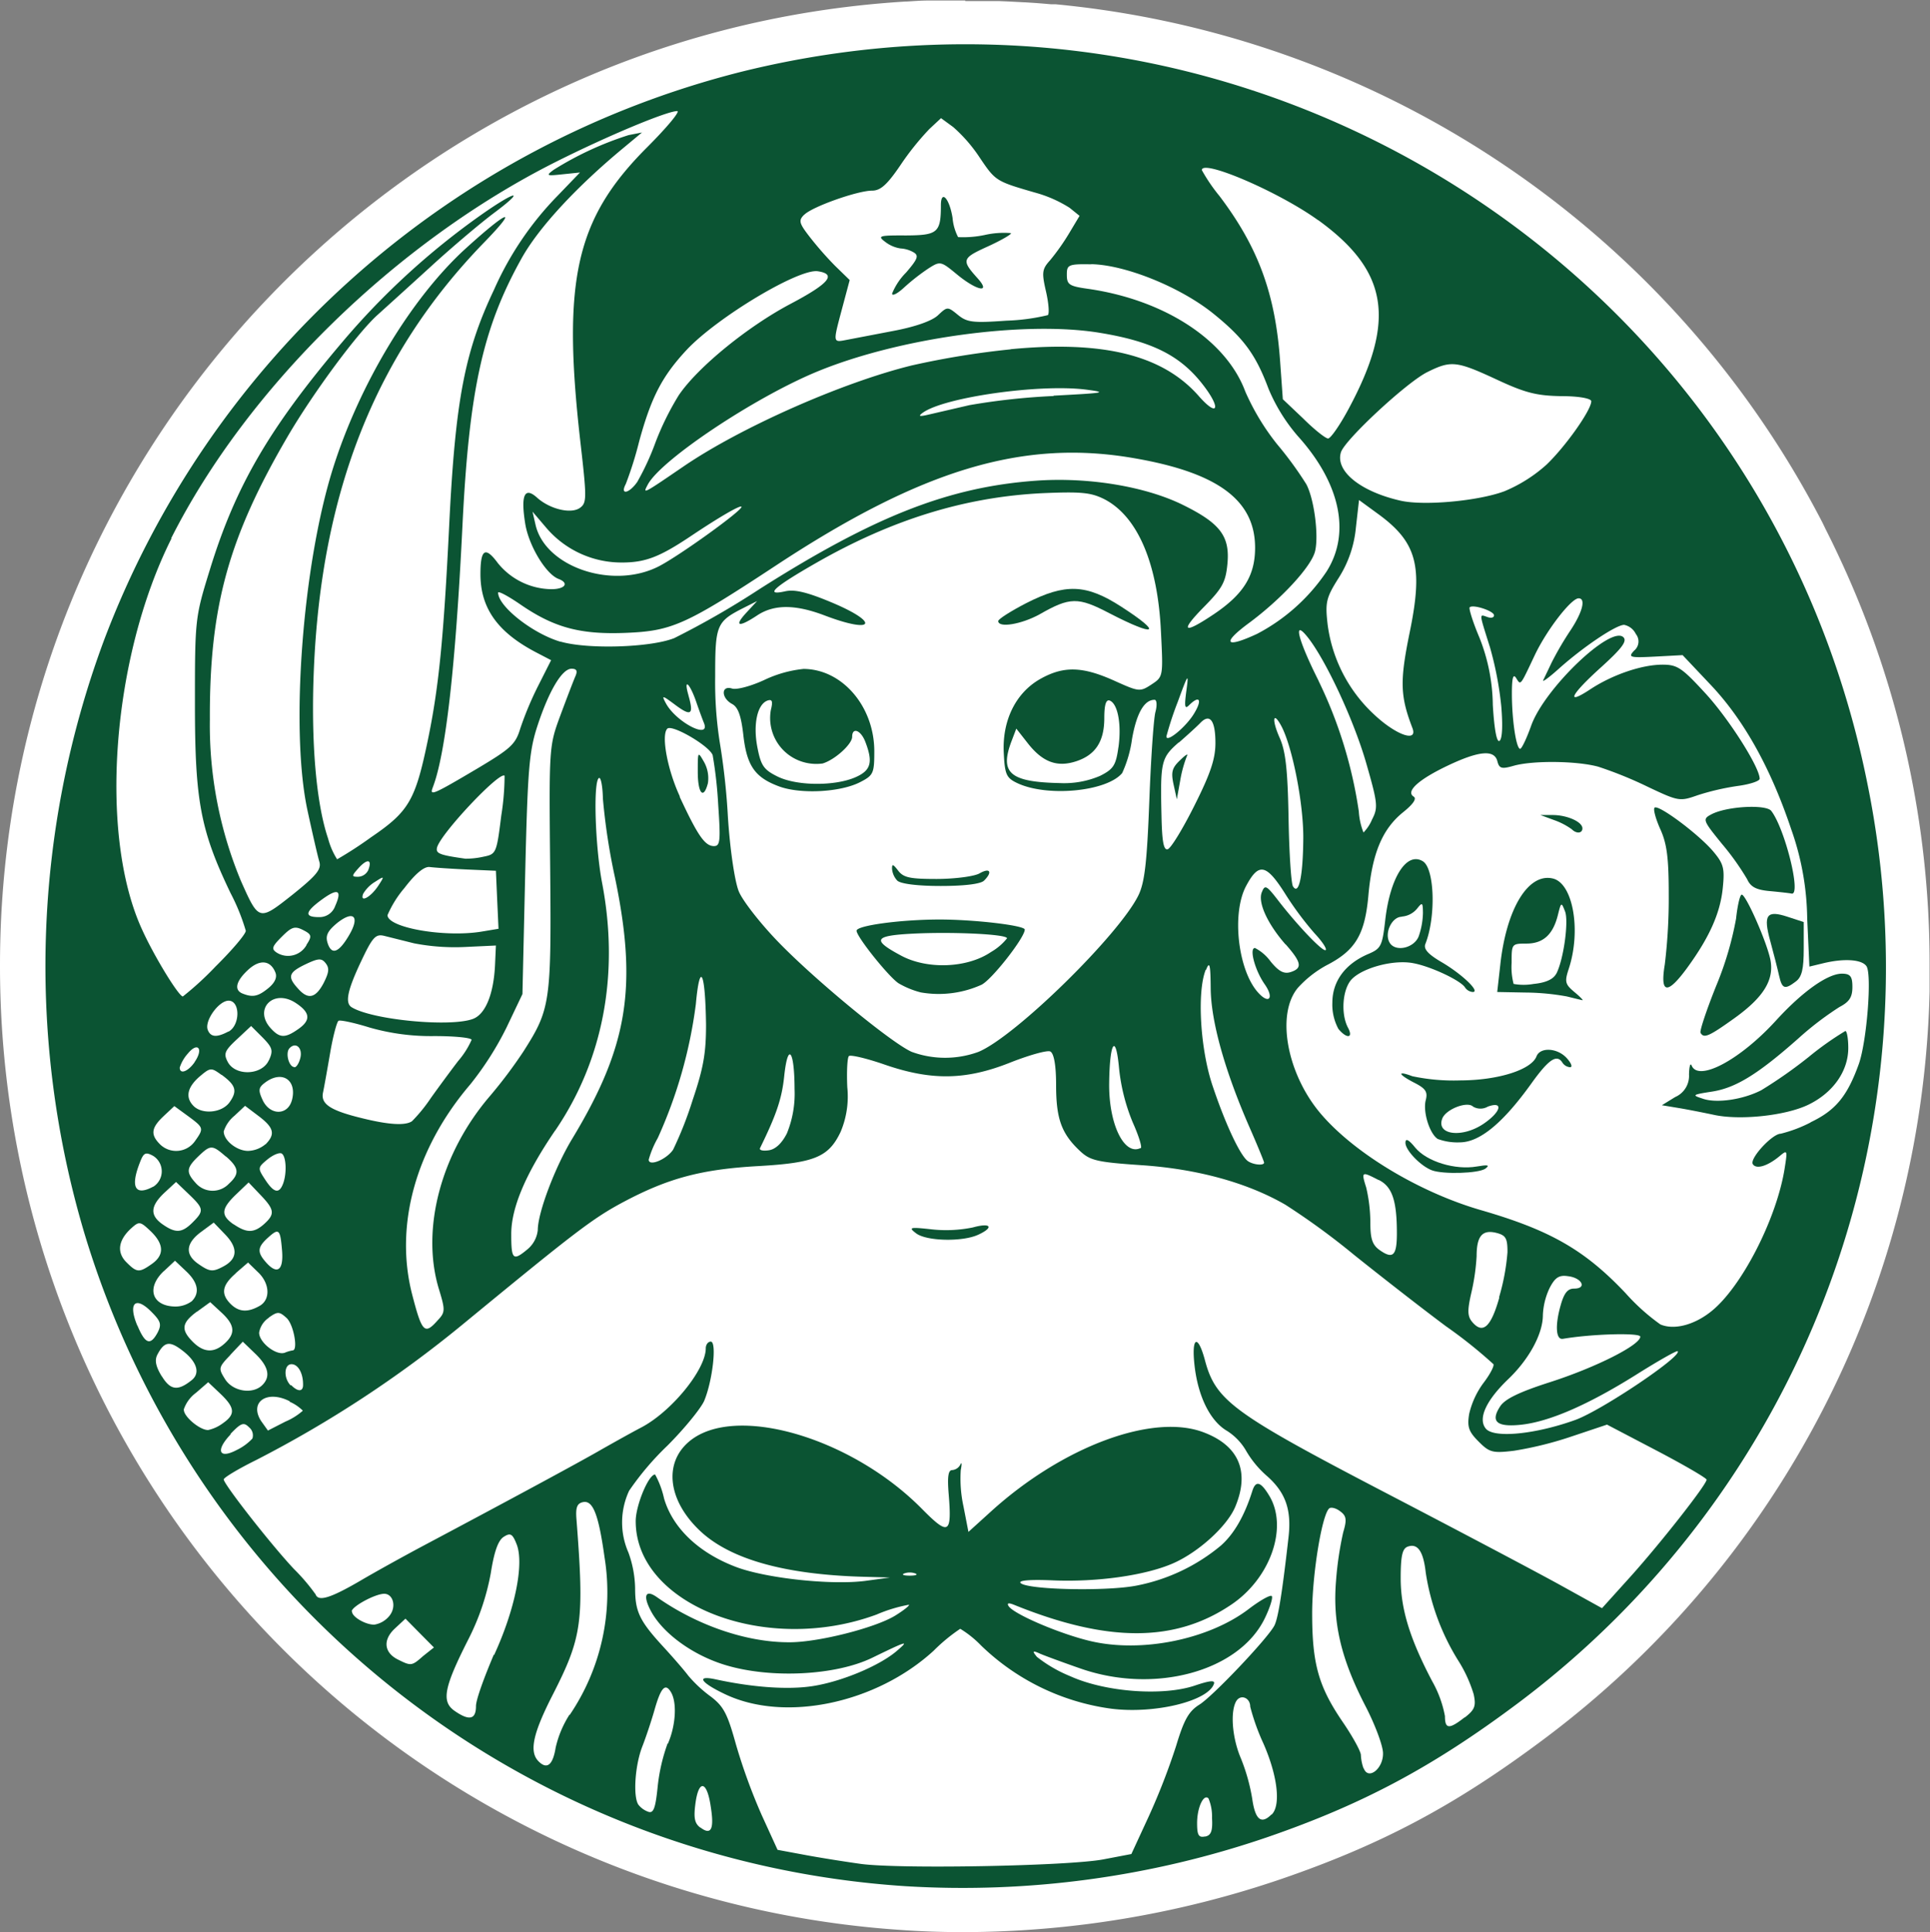 <svg xmlns="http://www.w3.org/2000/svg" viewBox="0 0 289.51 289.76"><rect x="0" y="0" width="289.51" height="289.76" fill="#808080" stroke="none"/><defs><style>.cls-1{fill:#fff;}.cls-2{fill:#0b5433;}</style></defs><g><path d="M149.8,290.57c-3,0-6-.1-8.9-.3A141.75,141.75,0,0,1,8.65,148.88C8.65,74.25,67,12.25,141.38,7.72l.31,3.31-.16-3.32c1-.06,2-.1,3.05-.14l.89,0,2.4,0,1.44,0h.78l1.22,0,1.69,0,1.95,0,1.61.06,2.18.12L160,7.8l2.67.21.69.07A141.63,141.63,0,0,1,274.44,81.45c.49.91.95,1.78,1.4,2.66l.56,1.09.81,1.63c.39.81.78,1.62,1.16,2.44l.17.38a140.18,140.18,0,0,1,13,59.23v.87l0,2.46,0,.56A140.16,140.16,0,0,1,234.9,262.29c-13,9.67-23.71,15.4-38.35,20.45a145.37,145.37,0,0,1-46.75,7.83Z" class="cls-1" transform="translate(-5.33 -4.13)"/><path d="M150.09,10.77h1.19c.55,0,1.1,0,1.65,0l1.9,0,1.57.06c.72,0,1.43.07,2.14.12l1.23.07,2.61.21.67.06A138.28,138.28,0,0,1,271.52,83l0,0q.69,1.28,1.35,2.55l.54,1.08c.27.53.53,1,.79,1.59.39.79.77,1.58,1.14,2.38.05.12.11.24.16.35a137.62,137.62,0,0,1,12.68,57.86c0,.29,0,.57,0,.85,0,.8,0,1.61,0,2.41,0,.18,0,.36,0,.54a137.57,137.57,0,0,1-55.23,107c-12.66,9.44-23.18,15.05-37.45,20a142.34,142.34,0,0,1-45.67,7.65c-2.92,0-5.81-.09-8.67-.29A138.24,138.24,0,0,1,141.58,11h.16q1.48-.09,3-.15l.88,0,2.33,0,1.41,0h.76m0-6.64h-.8l-1.48,0-2.44,0-.75,0h-.17c-1,0-2.07.09-3.1.15h-.18C65,9,5.33,72.5,5.33,148.88a144.85,144.85,0,0,0,135.35,144.7c3,.21,6,.31,9.12.31a148.42,148.42,0,0,0,47.83-8c15-5.16,26-11,39.26-20.92a144.23,144.23,0,0,0,57.89-112.1v-.56l0-2.53v-.29c0-.2,0-.39,0-.59a143.51,143.51,0,0,0-13.29-60.64l-.11-.23-.06-.13c-.39-.85-.79-1.68-1.19-2.51l-.82-1.65-.1-.19-.48-1c-.46-.89-.93-1.78-1.41-2.66A144.91,144.91,0,0,0,163.66,4.77l-.47,0-.22,0c-.92-.08-1.83-.16-2.74-.22l-1.1-.07H159l-2.25-.12-1.64-.07-2,0-1.73,0h-1.25Z" class="cls-1" transform="translate(-5.33 -4.13)"/><circle cx="144.75" cy="144.75" r="138.11" class="cls-1"/><path d="M267.42,136c.52,1.15,1.36,1.59,3.42,1.77,1.5.14,3,.31,3.23.37,1.53.36-1-9.78-3.05-12.41-.83-1-6.7-.69-9,.54-1.33.71-1.27.87,1.66,4.47A39,39,0,0,1,267.42,136Z" class="cls-2" transform="translate(-5.33 -4.13)"/><path d="M133.82,143.71c0,.9,4.82,6.92,6.31,7.89a13,13,0,0,0,3.32,1.36,15.62,15.62,0,0,0,9.12-1.15c1.56-.79,6.48-7.07,6.48-8.27,0-.63-7.73-1.53-12.94-1.51C140.3,142.05,133.82,142.94,133.82,143.71Zm22.57,1.14a8.51,8.51,0,0,1-2.4,2.05c-3.55,2.42-9.54,2.66-13.48.55-4.43-2.37-4.11-3,1.75-3.3S156.4,144.22,156.39,144.85Z" class="cls-2" transform="translate(-5.33 -4.13)"/><path d="M173.55,95.13c-5.3-3.43-8.42-3.54-14.33-.52-2.28,1.18-4.15,2.37-4.15,2.66,0,1.08,3.5.48,6.19-1,4.58-2.62,5.78-2.63,10.49-.17C178.77,99.73,179.84,99.19,173.55,95.13Z" class="cls-2" transform="translate(-5.33 -4.13)"/><path d="M285.46,121.7C270,44.45,193.26-4.09,116.59,14.88a138.39,138.39,0,0,0-95.73,85.46A140.28,140.28,0,0,0,18,189.12,138,138,0,0,0,141.13,287a141,141,0,0,0,54.34-7.36c14.27-4.92,24.79-10.53,37.45-20A137.89,137.89,0,0,0,285.46,121.7ZM229.84,61.05c4.28,2,6,2.43,9.71,2.49,2.65,0,4.48.35,4.48.77,0,1.31-3.82,6.73-6.7,9.49a22.13,22.13,0,0,1-6.32,4h0c-3.9,1.46-12,2.21-15.53,1.43-6.06-1.36-9.89-4.45-9-7.28.59-1.87,9.79-10.42,12.92-12C223,58.16,223.78,58.24,229.84,61.05Zm-1.05,40a51.17,51.17,0,0,1,1.74,9c.25,3,.14,4.93-.27,5.19s-.78-1.71-1-5.39a28.16,28.16,0,0,0-2-10.08c-1-2.35-1.63-4.41-1.47-4.56.49-.49,3.65.55,3.65,1.2,0,.35-.44.46-1,.25C227.2,96.24,227.18,95.94,228.79,101.07ZM217.2,113.31c.85,2.22-2.45,1.07-5.72-2a22.3,22.3,0,0,1-7-13.53c-.38-3.32-.23-4,1.67-7a16.94,16.94,0,0,0,2.57-7.51l.47-4.15L212,81.17c5.9,4.28,6.85,7.86,4.77,17.9C215.3,106.29,215.36,108.52,217.2,113.31Zm-19,32.46c2.39,2.72,2.53,3.57.71,4.15-1,.31-1.79-.13-3-1.62a6.65,6.65,0,0,0-2.33-2c-.9,0,0,3.36,1.46,5.44s.65,3.08-1,1.23c-3-3.34-4-11.87-1.77-16,1.87-3.5,3-3.28,5.8,1.13a48.22,48.22,0,0,0,4.45,6c1.12,1.19,1.87,2.31,1.67,2.51-.37.37-4.33-3.78-7.29-7.65-1.56-2-1.83-2.17-2.26-1.09C193.93,139.38,195.45,142.67,198.17,145.77ZM172.4,106.18c-4.74-2.12-7.54-2.18-11-.24-3.69,2.07-5.75,6.23-5.5,11.11.16,3.23.39,3.74,2,4.51,4.48,2.14,13.45,1.29,15.76-1.49a18.05,18.05,0,0,0,1.48-5.11c.68-3.87,1.83-5.88,3.38-5.88.34,0,.4.82.13,1.83s-.68,7-.92,13.44c-.35,9.15-.7,12.14-1.63,14.05-2.89,5.91-18.47,21.2-24,23.48a14.57,14.57,0,0,1-10,0c-3-1.3-14.54-10.8-20.06-16.52-2.65-2.74-5.3-6.13-5.88-7.53s-1.3-6-1.64-11.18a102.81,102.81,0,0,0-1.24-11.3,58.37,58.37,0,0,1-.67-9.74c0-7.73.18-8.24,4.19-10.28l2.1-1.06-1.61,1.74c-1.91,2.07-1.17,2.26,1.61.42,2.53-1.68,5.71-1.68,10.13,0,7.42,2.82,8.37,1.12,1.08-1.94-3.72-1.56-5.58-2-7-1.68-3.16.7-1.75-.6,4.65-4.26,11.4-6.52,22.37-9.9,34-10.46C167.6,77.84,169,78,171,79c5,2.59,8,9.65,8.48,19.89.34,6.71.33,6.74-1.42,7.89S176.16,107.87,172.4,106.18Zm.7,10c-.38,2.74-.74,3.29-2.76,4.31h0a13.67,13.67,0,0,1-6,1.08c-7.55-.16-9.1-1.51-7.26-6.33l.7-1.84,1.71,2.18c2.23,2.85,4.4,3.66,7.27,2.72s4.22-2.94,4.22-6.48c0-2,.26-2.81.8-2.63C173,109.64,173.59,112.74,173.1,116.23Zm3.34,60.11c-2.46,1.23-4.8-3.56-4.73-9.68.07-6.29,1-7.64,1.49-2.21a28.84,28.84,0,0,0,2.06,8.09h0C176.16,174.5,176.69,176.21,176.44,176.34Zm-51.92-8.83a15.74,15.74,0,0,1-1.15,6.64c-.75,1.49-1.72,2.4-2.73,2.54-.86.12-1.45,0-1.3-.33,2.45-5,3.28-7.41,3.63-10.83C123.52,160.33,124.51,161.6,124.52,167.51ZM71.13,197.33c1,3.25,1,3.59-.1,4.76-2,2.26-2.38,1.94-3.87-3.81-2.68-10.37.52-21.94,8.72-31.53a47,47,0,0,0,5.44-8.54l2.38-5,.41-17.92c.37-15.74.59-18.45,1.82-22.24,1.73-5.3,3.71-8.63,5.13-8.63.78,0,.94.32.57,1.16-.28.64-1.28,3.25-2.23,5.81-1.71,4.63-1.72,4.7-1.54,23,.19,20.18,0,21.11-4,27.41a70.69,70.69,0,0,1-5,6.66C71.51,177,68.47,188.35,71.13,197.33ZM28.31,182.09c-2.7,1.45-3.46.11-2-3.61.56-1.48.85-1.63,2-1a2.73,2.73,0,0,1,0,4.63ZM75.4,134.53l4.32.19.19,4.35.2,4.35-2.52.42c-5.56.92-14.14-.58-14.13-2.47A16.07,16.07,0,0,1,66,137.3c1.71-2.24,3-3.26,3.81-3.14C70.51,134.25,73,134.42,75.4,134.53Zm-4.52-3.26c.43-2,9.43-11.56,10.14-10.8a38.62,38.62,0,0,1-.5,6c-.7,5.62-.76,5.76-2.67,6.14h0a12.17,12.17,0,0,1-2.7.3C71.32,132.37,70.69,132.14,70.88,131.27ZM67.44,145.6a32.13,32.13,0,0,0,7.63.55l4.65-.22-.13,2.87c-.2,4.39-1.43,7.42-3.3,8.13-3.37,1.28-15.15.15-18.22-1.75-1-.64-.65-2.48,1.41-6.84,1.73-3.67,2.19-4.17,3.48-3.86ZM62.05,137c-1.15,1.73-2.78,2.58-2.24,1.17a5.15,5.15,0,0,1,1.81-1.81C63,135.47,63.05,135.48,62.05,137Zm-1.48-2.38a1.75,1.75,0,0,1-1.52,1c-1,0-1-.12.09-1.33C60.46,132.85,61.19,133,60.57,134.62Zm-2.85,9.72c-1.56,2.68-2.65,3.09-3.25,1.21-.35-1.11,0-1.8,1.44-3C58.37,140.6,59.35,141.55,57.72,144.34ZM55.61,140a2.49,2.49,0,0,1-2.43,1.67c-2.22,0-2.12-.76.37-2.59S56.68,137.6,55.61,140Zm-4.3,5.86A3.18,3.18,0,0,1,46.85,147c-.84-.55-.73-.91.75-2.39s1.95-1.64,3.2-1S52.18,144.5,51.31,145.81ZM46.65,150c.28.72-.11,1.55-1.09,2.34-1.52,1.24-2.33,1.4-3.85.79-1.29-.52-1-1.84.8-3.52S45.93,148.14,46.65,150Zm-1.12,39.74c1.64-1.48,1.84-1.3,2.11,1.94.24,2.92-.69,3.66-2.33,1.85C43.87,191.93,43.91,191.21,45.53,189.74Zm-5.17-2c-1.94-1.36-1.86-2.33.39-4.49l1.87-1.79,1.78,1.87c2.11,2.2,2.2,2.87.58,4.34S42.25,189,40.36,187.72ZM45.08,181c-1.11-1.69-1.1-1.78.38-3,.84-.68,1.8-1.08,2.13-.87.68.42.79,3,.19,4.55S46.38,183,45.08,181Zm.07-5.27h0a4.27,4.27,0,0,1-2.61,1c-1.69,0-3.65-1.57-3.65-2.92a5,5,0,0,1,1.6-2.34l1.6-1.5,2,1.51C46.44,173.25,46.67,174.23,45.15,175.76Zm-5.94,1.82c2,1.73,2.08,2.62.46,4.1a3.36,3.36,0,0,1-5-.12c-1.46-1.61-1.39-2.26.43-4S37.16,175.8,39.21,177.58Zm-1.82,9.93,1.77,1.84c1.9,2,1.79,3.61-.31,4.73-1.62.87-2.07.82-3.8-.39-2-1.4-1.85-3.08.43-4.77Zm3.32,7.57,1.83-1.58L44,194.89c1.84,1.71,1.94,4.2.21,5.12h0c-1.8,1-3.1.86-4.31-.35C38.42,198.15,38.64,196.87,40.71,195.08Zm4.95,6.67c1.31-.92,1.57-.92,2.65.06s1.76,4.87.92,4.87a5.17,5.17,0,0,0-1.16.34c-1.28.49-3.87-1.52-3.87-3A3.35,3.35,0,0,1,45.66,201.75Zm3.84-37.56c-.85,0-1.41-2.17-.73-2.84.95-1,2,0,1.6,1.51C50.18,163.59,49.79,164.19,49.5,164.19Zm-.37,4.91c-.6,2.39-3.33,2.39-4.42,0-.68-1.48-.61-1.86.47-2.65C47.68,164.62,49.89,166.11,49.13,169.1Zm-3.47-5.94c-1,2.26-5,2.43-6.16.27-.66-1.24-.48-1.69,1.37-3.41L43,158l1.72,1.72C46.22,161.26,46.34,161.68,45.66,163.16Zm-6.06-4.31h0c-1.76.94-2.68.87-3.11-.25-.51-1.35,1.66-4.37,3.14-4.37C41.39,154.23,41.37,157.9,39.6,158.85Zm-1.05,6.48c2.16,1.58,2.41,2.42,1.25,4.09s-4.14,1.9-5.43.61-.94-2.82.89-4.41C36.89,164.21,37,164.2,38.55,165.33Zm-4-1.91c-1,1.45-2.26,1.92-2.26.84a5.8,5.8,0,0,1,1.22-2.1C35,160.3,35.91,161.42,34.51,163.42Zm-1,8.13c2.37,1.75,2.39,1.82,1,3.78a3.45,3.45,0,0,1-5.23.43c-1.44-1.45-1.31-2.46.56-4.22l1.6-1.5ZM30,183l1.74-1.61,1.91,1.83c2.27,2.17,2.31,2.5.58,4.23h0c-1.6,1.6-2.55,1.66-4.5.3S27.88,185,30,183Zm-.08,11.76,1.66-1.56,1.65,1.56c1.81,1.69,2.11,3.27.87,4.51a4.15,4.15,0,0,1-2.52.8C28.1,200,27.23,197.26,29.93,194.73Zm4.94,6.1,2-1.45,1.7,1.57c2,1.85,2.13,3.13.47,4.63h0c-1.61,1.46-3.14,1.38-4.76-.23C32.43,203.54,32.57,202.53,34.87,200.83Zm5,6.48,1.89-2,1.86,1.79c2,1.92,2.35,3.45,1.07,4.72-1.42,1.42-4.39,1-5.59-.89C38.07,209.33,38.09,209.21,39.91,207.31Zm8.9,7a6.45,6.45,0,0,1,2,1.35,9.58,9.58,0,0,1-2.62,1.64l-2.62,1.34-1-1.4C42.65,214.41,45.36,212.51,48.81,214.29Zm.17-2.44c-1.09-1.09-1-3.18.13-3.18,1,0,1.73,1.37,1.73,3h0C50.84,212.86,50.05,212.92,49,211.85ZM50,158.51h0c-1.92,1.34-2.73,1.3-4.07-.18-2.62-2.9.46-6,3.8-3.76C51.89,156,52,157.15,50,158.51ZM50,152.35c-1.59-1.75-1.38-2.39,1.17-3.61,1.92-.91,2.39-.94,3-.17s.5,1.41-.3,3h0C52.65,153.86,51.52,154.09,50,152.35ZM53.78,168c.17-.81.65-3.49,1.08-6s1-4.62,1.25-4.78,2.34.29,4.63,1a33.36,33.36,0,0,0,9.74,1.29c3.07,0,5.59.25,5.59.57a12.66,12.66,0,0,1-2,3.15c-1.09,1.42-2.94,3.93-4.11,5.57a23.59,23.59,0,0,1-2.83,3.48h0c-1,.68-3.45.54-7.35-.42C54.91,170.69,53.43,169.72,53.78,168Zm34.82,5.7c7.21-10.56,9.66-23.49,7.05-37.15-1.05-5.52-1.35-15.2-.48-15.74.29-.18.56,1.23.6,3.12a94.64,94.64,0,0,0,1.81,11.81C101,152.2,99.49,161.17,91.11,175,88.58,179.21,86,186,86,188.61a4.33,4.33,0,0,1-1.49,2.83c-2.22,1.86-2.49,1.62-2.49-2.19C82,185.26,84.21,180.11,88.6,173.68Zm.84-73.32c-4.16-1.2-9.39-5.31-9.39-7.37,0-.29,1.49.5,3.31,1.75,5.06,3.49,9,4.56,15.87,4.28s8.93-1.17,22.52-10.12c21.91-14.42,37.14-19,53.85-16.05,12.44,2.17,18,6.29,18,13.4,0,4.21-1.75,7-6.23,10s-5.17,2.67-1.45-1.11c2.77-2.81,3.27-3.72,3.53-6.47.39-4.14-1.07-6.08-6.7-8.85s-14.2-4.18-22-3.62c-13.09.94-24.23,5.3-41.48,16.25a127.42,127.42,0,0,1-12.8,7.36h0C102.9,101.25,93.5,101.53,89.44,100.36Zm67.5-43.86a125.1,125.1,0,0,0-14.82,2.41c-10.42,2.55-25.65,9.28-34.24,15.14h0c-6.2,4.23-6.17,4.22-5.36,2.7,2-3.68,15.78-12.9,25.21-16.84,12.25-5.11,31.18-7.74,42.5-5.9,7.92,1.29,12.15,3.41,15.54,7.79,2.8,3.6,2.26,5-.66,1.66C179.71,57.37,170.82,55.17,156.94,56.5Zm6.43,7a100.18,100.18,0,0,0-12.62,1.37l-6,1.39c-1.52.36-1.76.3-1-.25,3.24-2.34,17.64-4.37,24.57-3.46C171.58,63,171,63.06,163.37,63.47ZM108.93,84.55c4.37-2.93,7.63-4.81,7.63-4.4,0,.62-9.41,7.39-12.42,8.92-6.9,3.52-17,.12-18.47-6.21l-.46-2,2.07,2.43a14.82,14.82,0,0,0,11.27,5.2C102.1,88.5,104.23,87.69,108.93,84.55Zm71.37,30a49.58,49.58,0,0,1,1.7-5.16c1.57-4.29,1.67-4.42,1.29-1.66-.32,2.39-.24,2.82.42,2.15,1.54-1.53,2-.84.78,1.19h0C183.32,113.08,180.29,115.59,180.3,114.58Zm-71.7-6.16c-.77-2.66.18-1.85,1.17,1,.37,1.09.89,2.51,1.15,3.15,1.06,2.6-4.19-.1-5.71-2.95-.66-1.22-.55-1.21,1.33.19C109,111.63,109.44,111.35,108.6,108.42ZM104,174.8a70.18,70.18,0,0,0,5.71-20.07c.6-6.59,1.42-4.94,1.53,3.05,0,4.17-.35,6.43-2,11.29a55,55,0,0,1-2.94,7.48c-1,1.47-3.66,2.57-3.66,1.49A14.51,14.51,0,0,1,104,174.8Zm3.32-51.21c-1.87-4-2.84-9.23-1.89-10.18.7-.7,6.41,2.63,6.81,4a64.32,64.32,0,0,1,.83,7.47c.37,5.41.29,6.14-.66,6.14C111.07,131,110,129.46,107.27,123.59Zm74.85-8.1c1.32-1.15,2.78-2.48,3.27-3,1.4-1.4,2.21-.28,2.21,3.07,0,2.38-.74,4.58-3.16,9.4-1.73,3.46-3.52,6.4-4,6.53-.61.17-.85-1.15-.93-5C179.37,118.35,179.51,117.78,182.12,115.49Zm4.07,34.09c.54-1.36.67-.86.7,2.79.05,4.93,2.09,12.24,5.75,20.65,1.25,2.84,2.26,5.31,2.26,5.47,0,.47-1.58.34-2.4-.21-1.13-.74-3.36-5.46-5.28-11.18C185.37,161.59,184.86,152.91,186.19,149.58ZM197.53,113c1.67,3.13,3.35,11.7,3.3,16.92-.05,5.67-.67,8.55-1.55,7.13-.27-.44-.57-5-.66-10.24-.13-7.25-.44-10-1.32-12C196.08,112.1,196.27,110.66,197.53,113Zm5.6-6.76c-3.14-6.25-3.92-9.45-1.58-6.47,2.73,3.49,6.87,12.41,8.7,18.74,1.76,6.12,1.82,6.73.89,8.53a6.2,6.2,0,0,1-1.28,1.94,10.25,10.25,0,0,1-.7-3.15A66.88,66.88,0,0,0,203.13,106.26Zm-.08-69.11c10.53,7.62,11.73,15,4.6,28.28h0c-1.32,2.47-2.72,4.48-3.1,4.48s-2.06-1.33-3.74-3L197.76,64l-.4-5.61c-.71-10.18-3.27-17.15-9.1-24.86a25.93,25.93,0,0,1-2.65-3.89C185.61,27.94,197.2,32.92,203.05,37.15Zm-34,6.62c5.13.11,13.35,3.44,18.27,7.4,4.56,3.68,6.37,6.13,8.29,11.27A26.4,26.4,0,0,0,200,69.52c6.38,7.06,8,14.59,4.29,20.37a28.39,28.39,0,0,1-10.39,9.3c-4.78,2.22-5.37,1.44-1.24-1.61,4.88-3.61,9.35-8.46,9.93-10.75s-.1-7.8-1.3-10.07a53.32,53.32,0,0,0-4.38-6,35.44,35.44,0,0,1-4.78-7.91C189.27,55.13,180,49.08,168.5,47.44c-2.78-.39-3.14-.63-3.14-2.1S165.54,43.7,169,43.77Zm-43.07-7.42c1.21-1.21,8-3.61,10.17-3.61,1.26,0,2.26-.89,4.25-3.82a40.89,40.89,0,0,1,4.35-5.43l1.74-1.62,1.82,1.33a22.68,22.68,0,0,1,4,4.61c2.35,3.48,2.42,3.52,8.2,5.2a19,19,0,0,1,5.26,2.3l1.5,1.21-1.55,2.59a33.34,33.34,0,0,1-2.88,4.08c-1.2,1.33-1.26,1.82-.61,4.65.4,1.73.53,3.34.28,3.57a30.45,30.45,0,0,1-6.19.83c-5.05.36-5.92.26-7.3-.87-1.55-1.26-1.58-1.26-3,.07-.89.84-3.41,1.72-6.64,2.33h0l-7,1.34c-2.15.41-2.13.56-.71-4.77l1.12-4.19L130.6,44a51.21,51.21,0,0,1-3.87-4.42C125.2,37.6,125.1,37.19,125.94,36.35ZM128,44.81c2.88.43,1.7,1.84-4.1,4.9C117.49,53.1,110,59.19,107.15,63.4a41.92,41.92,0,0,0-3.49,7.07,38.79,38.79,0,0,1-2.74,5.94c-1.24,1.77-2.62,2-1.72.31a54.41,54.41,0,0,0,2-6.36c1.82-6.68,3.46-9.83,7.18-13.81C113,51.67,125.14,44.39,128,44.81Zm-97,40.06C42.39,62.28,64.69,40.45,88.8,28.36c7.69-3.86,16.58-7.57,18.11-7.57.51,0-1.54,2.46-4.55,5.47-10.64,10.66-12.72,19.8-10,43.88,1,8.69,1,9.37,0,10.13-1.34,1-4.55.22-6.47-1.51s-2.44-.28-1.78,3.87c.52,3.3,3.09,7.59,5,8.32,1.64.62,1,1.54-1.09,1.54a10.5,10.5,0,0,1-8-3.9c-1.9-2.57-2.62-2.12-2.62,1.64,0,5.14,2.61,8.77,8.47,11.8L88,103.14l-1.92,3.8a49.55,49.55,0,0,0-2.71,6.46c-.71,2.36-1.43,3-6.46,6-6.76,4-7.17,4.15-6.65,2.79,1.92-5,3.4-18,4.43-39,1-20.57,3.06-29.9,8.9-40.35,2.57-4.6,8.22-10.71,15.36-16.61L101.63,24l-2,.39a49.13,49.13,0,0,0-11.25,5.21c-1.19.88-1.08.93,1.33.67L92.33,30l-3.39,3.52a47.78,47.78,0,0,0-9.5,14.05c-4.4,9.27-5.8,16.57-6.72,35.14-.84,17.22-1.58,24.64-3.25,32.6-1.85,8.87-2.83,10.54-8.46,14.37A59.08,59.08,0,0,1,55.9,133a11,11,0,0,1-1.35-3.1c-1.79-5.26-2.58-14.45-2.15-25.11C53.49,77.85,61.69,57.2,78,40.44c5.28-5.45,3.54-4.82-2.86,1-8.15,7.44-15.94,20.39-19.9,33.05-4.56,14.57-6.38,39.17-3.79,51.16.75,3.47,1.55,6.94,1.78,7.7.34,1.14-.4,2.05-4,4.94-5.06,4-5.06,4-7.74-2a60.75,60.75,0,0,1-4.68-24.23c-.07-16.91,2.77-27.24,11.68-42.49,3.82-6.53,10.46-15.51,13.48-18.22,1.41-1.27,5.1-4.61,8.2-7.44s7.27-6.35,9.25-7.83c4.9-3.66,3.33-3.42-1.94.29A111.14,111.14,0,0,0,56.66,55.45C45.74,68.33,40.68,77,36.83,89.5c-2.24,7.24-2.26,7.41-2.26,20.25,0,14.52.83,18.91,5.35,28.33a30.69,30.69,0,0,1,2.28,5.64c0,.49-2.05,2.9-4.54,5.36h0a47.22,47.22,0,0,1-4.9,4.49c-.61,0-4.3-6-6.14-10.08C20.1,129.24,22.11,102.71,31.06,84.87ZM25,188.35c1.21-1.09,1.35-1.07,2.92.41,2,1.92,2.11,3.58.18,4.93h0c-1.89,1.33-2.24,1.3-3.79-.24S23.12,190.07,25,188.35Zm.92,14.56c-1.4-3.34-.29-4.46,2.07-2.1,1.46,1.45,1.6,1.93,1,3.13C27.89,206,27.1,205.69,25.94,202.91Zm3.67,7.62c-.91-1.5-1.09-2.42-.64-3.27,1.06-2,1.88-2.07,3.91-.46s2.54,3.3,1.19,4.34C32,212.77,30.89,212.63,29.61,210.53Zm3.3,5A5.13,5.13,0,0,1,34.74,213l1.82-1.58,1.83,1.73c2.21,2.11,2.29,3.09.35,4.44a5.68,5.68,0,0,1-2.18,1C35.34,218.63,32.91,216.6,32.91,215.57Zm7,3.66c1.61-1.68,2-1.82,2.81-1a1.55,1.55,0,0,1,.49,1.68,7.9,7.9,0,0,1-2.36,1.72C38.16,223,37.62,221.65,39.94,219.23Zm18.2,26.6c0-.73,3.52-2.64,4.88-2.64s1.91,2.05.68,3.42a3.64,3.64,0,0,1-2.18,1.21C60.14,247.79,58.14,246.61,58.14,245.83Zm10.72,6.69C67.09,254,67,254,65,253s-2.31-2.88-.46-4.62l1.61-1.5,2.13,2.16,2.14,2.16Zm10.59-.19C78,255.59,76.73,259,76.73,260h0c0,2-1,2.25-3.21.71-2-1.39-1.59-3.5,2-10.6a36.08,36.08,0,0,0,3.43-10.05c.51-3.25,1.11-4.93,1.94-5.45,1-.64,1.31-.47,1.93,1.09C84,238.66,82.55,245.61,79.45,252.33Zm11.35,9a15.54,15.54,0,0,0-2.07,4.94c-.42,2.61-1.3,3.32-2.56,2.05-1.44-1.44-.86-4.16,2.13-10,4.42-8.67,4.74-11,3.55-26.34-.14-1.75.1-2.36,1-2.54,1.48-.29,2.32,1.87,3.21,8.25A32.78,32.78,0,0,1,90.8,261.3Zm14.72,4.32a27.29,27.29,0,0,0-1.49,6.51c-.32,3.18-.62,4-1.41,3.72a3.29,3.29,0,0,1-1.48-1.06c-.82-1.23-.51-5.89.58-8.7.57-1.46,1.38-3.91,1.82-5.44.95-3.37,1.61-4.13,2.43-2.83C106.92,259.32,106.72,262.89,105.52,265.62Zm4.89,12.59c-.85-.64-1-1.48-.7-3.68.5-3.61,1.74-3.3,2.29.58C112.49,278.46,112,279.41,110.41,278.21Zm75.7,1.35c-.93.19-1.16-.21-1.16-2,0-2.38,1-4.45,1.71-3.71a7,7,0,0,1,.53,2.95h0C187.25,278.72,187,279.39,186.11,279.56Zm10-3.31h0c-1.54,1.54-2.44.81-2.89-2.35a28.53,28.53,0,0,0-1.7-6.06c-1.32-3.07-1.63-7.1-.66-8.64.67-1,2.06-.44,2.06.89a33,33,0,0,0,2,5.57C197,270.53,197.47,274.88,196.1,276.25Zm13.81-6.9a6.77,6.77,0,0,1-.4-2c0-.54-1.24-2.8-2.75-5-3.61-5.3-4.56-8.7-4.56-16.26,0-5.95,1.52-15.09,2.61-15.77.29-.17,1,0,1.62.49.9.67,1,1.22.43,3.12a50.31,50.31,0,0,0-1.08,7.3c-.52,6.27.75,11.68,4.4,18.74,1.46,2.81,2.65,6,2.65,7.11C212.83,269.37,210.59,271.14,209.91,269.35Zm15.15-7.65c-2.31,1.81-2.94,1.77-2.94-.19a16.84,16.84,0,0,0-1.91-5.23c-3.36-6.38-4.73-10.85-4.73-15.46,0-3.3.25-4.4,1-4.71,1.53-.59,2.4.64,2.76,3.88A34.83,34.83,0,0,0,224,253.05a20.53,20.53,0,0,1,2.39,5.17C226.77,260,226.55,260.53,225.06,261.7ZM250,240.48l-4.36,4.83L239.66,242c-3.25-1.81-15.27-8.16-26.7-14.11-22.66-11.81-25.26-13.71-26.87-19.72-1.09-4.1-2.08-3.56-1.56.85.54,4.61,2.36,8.24,4.86,9.7a8.63,8.63,0,0,1,2.87,3,15,15,0,0,0,3,3.66c2.9,2.51,3.84,5.13,3.35,9.33-1,8.81-1.6,12.29-2.15,13.27-1.16,2.07-9.24,10.57-11.21,11.79-1.59,1-2.3,2.22-3.49,6.17a100,100,0,0,1-4.11,10.59l-2.61,5.65-4.19.8h0c-5.23,1-30.58,1.47-36.39.68-2.38-.33-6.16-.93-8.4-1.35l-4.09-.76-2.37-5.19a86.83,86.83,0,0,1-3.88-10.64c-1.28-4.63-1.86-5.72-3.83-7.2a19.57,19.57,0,0,1-3.3-3.07c-.54-.73-2.21-2.67-3.72-4.31-3.6-3.91-4.27-5.29-4.27-8.84a16.5,16.5,0,0,0-1-5.33,11.24,11.24,0,0,1,.1-9.27,42.62,42.62,0,0,1,5.74-6.76c2.56-2.56,5-5.57,5.51-6.7,1.27-3,1.94-8.91,1-8.91-.41,0-.75.46-.75,1,0,3.21-5.18,9.55-9.74,11.91-1.4.73-4,2.19-5.86,3.24-3,1.75-13.9,7.63-26.89,14.53-2.74,1.46-7,3.81-9.41,5.23-4.44,2.58-6.22,3.11-6.63,2a29.57,29.57,0,0,0-3.26-3.82C46,235.8,38.89,226.71,38.89,226c0-.27,2.16-1.57,4.81-2.88a173.22,173.22,0,0,0,31-20.34C91.46,189,94.21,186.85,98.91,184.36c6.69-3.55,11.67-4.87,20.13-5.35s10.59-1.34,12.39-5.14a13.62,13.62,0,0,0,1-6.68c-.11-2.34,0-4.45.24-4.68s2.67.34,5.4,1.29c7,2.41,12.14,2.33,18.78-.31,2.8-1.11,5.5-1.87,6-1.68s.9,1.71.9,5.05c0,5.06.81,7.29,3.59,9.89,1.52,1.43,2.58,1.67,9.19,2.12,8.39.56,15.88,2.62,21.61,5.93a108.72,108.72,0,0,1,10.34,7.55c3.75,3,9.94,7.84,13.74,10.67a70.88,70.88,0,0,1,7.14,5.7c.12.32-.57,1.6-1.53,2.85a12.59,12.59,0,0,0-2.12,4.62c-.31,1.94-.07,2.64,1.42,4.13,1.63,1.64,2.1,1.76,5.3,1.38a53.48,53.48,0,0,0,8.73-2.17l5.23-1.75,7.47,3.91c4.1,2.15,7.47,4.11,7.47,4.35C261.3,226.8,254.52,235.44,250,240.48Zm-37.84-59.39c2,1,2.71,3.08,2.71,8,0,3.35-.58,3.92-2.55,2.54-1.12-.78-1.43-1.68-1.43-4.12a23.55,23.55,0,0,0-.62-5.28C209.51,179.81,209.57,179.78,212.11,181.09Zm27.64,23.82c4.24-.73,11.58-.94,11.58-.32,0,1.25-6.64,4.6-13.47,6.8-4.65,1.49-6.81,2.53-7.54,3.64-1.49,2.27-.56,3.13,3,2.78,4.29-.42,10.17-3,17.29-7.45,3.35-2.11,6.2-3.73,6.33-3.59.73.72-11.41,8.88-15.36,10.31h0c-6,2.16-12.21,2.77-13.42,1.3s0-4.18,3.31-7.37c3.16-3,5.25-6.83,5.25-9.65a10.5,10.5,0,0,1,1-4.05c.81-1.57,1.41-2,2.77-1.79,2.09.24,2.89,1.86.93,1.86-1,0-1.54.66-2.09,2.71C238.58,203,238.75,205.08,239.75,204.91Zm-9.56-6.2c-1.26,4.47-2.49,5.57-4.09,3.65-.7-.85-.72-1.72-.1-4.4a32.14,32.14,0,0,0,.78-5.44c0-3,.84-4,2.91-3.51,1.47.37,1.72.79,1.72,2.91A32.6,32.6,0,0,1,230.19,198.71Zm46.71-26.26a20.52,20.52,0,0,1-4.49,1.7c-1.28,0-4.71,3.73-4.2,4.56s2.21.3,4-1.18c1.2-1,1.22-.95.76,1.93-1.22,7.52-6.47,17.74-11,21.34h0c-2.57,2.06-5.6,2.83-7.63,1.95a31.15,31.15,0,0,1-5.21-4.68c-6.12-6.47-11.28-9.44-21.68-12.45-9.31-2.69-19.14-8.63-24.13-14.56s-6.66-14.85-3.34-18.8a16.31,16.31,0,0,1,4.24-3.34c4.36-2.23,5.79-4.59,6.32-10.44.56-6.36,2.09-10,5.19-12.52,1.53-1.22,2.1-2.06,1.61-2.36-1.25-.78.75-2.58,5.13-4.66,4.7-2.23,7-2.42,7.43-.62.28,1.07.64,1.17,2.42.66,2.87-.82,9.51-.75,12.73.14a59.69,59.69,0,0,1,7.39,3c4.62,2.19,4.81,2.22,7.5,1.27A37,37,0,0,1,266,122c1.81-.24,3.29-.73,3.29-1.08,0-1.71-4.59-8.95-8.13-12.8s-4.21-4.31-6.45-4.31c-3.1,0-7.51,1.51-10.82,3.69-3.78,2.5-3,.85,1.62-3.31,3.09-2.8,3.92-3.9,3.35-4.48C247,97.82,236.94,107.45,235,113c-.67,1.88-1.41,3.43-1.64,3.43-.59,0-1.24-4.36-1.24-8.3,0-2.31.19-3,.62-2.34.73,1.15.57,1.33,2.81-3.4,1.78-3.76,5.46-8.53,6.58-8.53s.59,2.09-1.25,4.85a48.28,48.28,0,0,0-2.79,4.77c-.52,1.1-1.09,2.29-1.27,2.66s.87-.4,2.32-1.7c3.67-3.29,8.6-6.6,9.82-6.6a2.51,2.51,0,0,1,1.76,1.38,1.77,1.77,0,0,1-.27,2.49c-.92,1-.69,1.09,3.14.89l4.14-.22,4.3,4.55q7.41,7.88,12,21.59a41.38,41.38,0,0,1,2.39,13.37l.33,7.2,2.07-.5c3.14-.76,5.79-.58,6.49.44.84,1.24.06,11.22-1.14,14.65C282.43,168.53,280.67,170.67,276.9,172.45Z" class="cls-2" transform="translate(-5.33 -4.13)"/><path d="M136.48,116.81c0-6.74-4.82-12.34-10.62-12.36a17.93,17.93,0,0,0-5.91,1.67c-2,.92-4.13,1.49-4.81,1.27-1.66-.52-1.65,1.42,0,2.31.9.48,1.36,1.74,1.69,4.63.52,4.65,1.73,6.39,5.37,7.74,3.23,1.19,9.22.88,12.17-.65C136.34,120.41,136.48,120.1,136.48,116.81Zm-14.61,3.73c-2-1-2.41-1.64-2.93-4.35-.67-3.46,0-6.46,1.53-7,.7-.23.82.12.49,1.43a6.87,6.87,0,0,0,3.93,7.45,7,7,0,0,0,3.84.56c1.86-.56,4.43-2.91,4.43-4,0-1.51,1.33-1,2,.82,1.17,3.08.8,4.28-1.66,5.31h0C130.37,122.05,124.71,122,121.87,120.54Z" class="cls-2" transform="translate(-5.33 -4.13)"/><path d="M262.12,167.84c3.56-.55,6.88-2.58,13-8a46.82,46.82,0,0,1,6.14-4.69c1.48-.77,1.94-1.47,1.94-3s-.27-2-1.57-2c-2.13,0-5.9,2.67-9.82,6.95-5.45,6-11.72,9.32-12.73,6.82-.19-.45-.36.15-.39,1.34a3.45,3.45,0,0,1-2.07,3.39l-2,1.23,2.52.42c1.38.23,3.71.69,5.17,1h0c3.89.89,10.83.17,14.27-1.49,3.67-1.77,6-5,6-8.51,0-1.4-.2-2.55-.44-2.55a46.14,46.14,0,0,0-5.48,3.88,69.83,69.83,0,0,1-7.13,5c-2.82,1.45-6.84,2-8.86,1.24C259.1,168.37,259.21,168.29,262.12,167.84Z" class="cls-2" transform="translate(-5.33 -4.13)"/><path d="M266.6,138.3c-.26,0-.64,1.62-.85,3.6a49.18,49.18,0,0,1-3,10.12c-1.44,3.59-2.49,6.75-2.33,7,.5.88,1.24.56,5.08-2.19,4.42-3.17,6-5.78,5.39-8.81C270.33,145.33,267.23,138.3,266.6,138.3Z" class="cls-2" transform="translate(-5.33 -4.13)"/><path d="M146.44,137c3.55,0,6-.3,6.5-.8,1.32-1.31.9-2-.69-1.08-.82.45-3.69.82-6.38.83-4.05,0-5-.2-5.81-1.25s-.92-1-.92-.29a2.94,2.94,0,0,0,.79,1.79C140.43,136.67,142.88,137,146.44,137Z" class="cls-2" transform="translate(-5.33 -4.13)"/><path d="M255.06,148.75h0c-.74,4.46.37,4.62,3.39.48,3.31-4.55,4.91-8.14,5.3-11.87.31-3,.14-3.67-1.41-5.52-2.18-2.59-8.27-7.13-8.82-6.58-.22.23.17,1.67.86,3.21,1,2.19,1.27,4.34,1.27,9.8A82.26,82.26,0,0,1,255.06,148.75Z" class="cls-2" transform="translate(-5.33 -4.13)"/><path d="M142.75,189.09h0c1.54,1.18,6.91,1.31,9.3.22s2-1.87-.79-1.1a20,20,0,0,1-6.14.29C141.78,188.13,141.57,188.19,142.75,189.09Z" class="cls-2" transform="translate(-5.33 -4.13)"/><path d="M154,230.79l-3.4,3.08-.74-3.81a19.53,19.53,0,0,1-.41-5.46c.18-.91.15-1.28-.06-.83a1.52,1.52,0,0,1-1.23.83c-.59,0-.74,1-.52,3.63.49,6,0,6.24-4,2.2-10.62-10.77-28.13-15.84-34.93-10.12-3.83,3.22-3.2,8.76,1.51,13.29q6.75,6.5,24.62,7l4,.11-3.65.5c-5.1.68-15-.38-19.5-2.1-5.59-2.13-9.46-5.84-10.75-10.26a13.53,13.53,0,0,0-1.34-3.59c-1,0-2.92,4.7-2.91,7,0,12.57,19.52,20.14,36.14,14a22.48,22.48,0,0,1,4.85-1.47c.12.12-.81.86-2.06,1.63-3,1.85-11.72,4.06-16,4-6.38,0-13.78-2.56-19.77-6.78-1.67-1.17-2.1-.24-.93,2,1.75,3.38,6.28,6.7,11.2,8.19,6.8,2.07,16.55,1.59,22.06-1.09,5.33-2.59,5.58-2.65,3.65-1-2.56,2.19-8.17,4.55-12.5,5.24-3.66.59-9,.23-14.66-1-3-.65-2.27.49,1.51,2.27,8.95,4.2,22.55,1.35,31.19-6.55a26.33,26.33,0,0,1,4-3.3,15.61,15.61,0,0,1,3.11,2.49A34.73,34.73,0,0,0,172,260.38h0c6.48.83,14.56-1.12,15.43-3.73.19-.57-.62-.49-2.82.25-4.8,1.64-13.47,1-18.74-1.39a20.62,20.62,0,0,1-5-2.9c-.73-.89-.66-1,.49-.47.73.31,3.41,1.3,6,2.2,11.12,3.91,23.82.47,27.69-7.5.79-1.63,1.26-3.13,1.05-3.35s-1.75.65-3.41,1.91c-6,4.6-16.09,6.65-23.76,4.85-4.58-1.07-11.57-4.06-12.31-5.26-.28-.45,0-.52.84-.18,14.05,5.69,24.16,5.67,32.61-.06,5.83-3.95,8.48-11.51,5.7-16.23-1.31-2.2-2.07-2.43-2.59-.77-1.18,3.74-2.75,6.44-4.71,8.17a28.08,28.08,0,0,1-12.64,6c-4.51.89-16.39.63-17.4-.38-.4-.4,1.39-.55,4.89-.4,6.57.27,13.72-.73,17.87-2.51,3.84-1.64,8.22-5.6,9.44-8.54,2.19-5.24.55-9.13-4.69-11.13C178.31,216,164.75,221.05,154,230.79Zm-12.2,9.64c-.91,0-1.29-.15-.83-.33a2.49,2.49,0,0,1,1.66,0C143.08,240.28,142.7,240.43,141.79,240.43Z" class="cls-2" transform="translate(-5.33 -4.13)"/><path d="M274.73,151.31c.89-.67,1.17-1.85,1.17-4.9v-4l-2.39-.78c-3.19-1.06-3.72-.31-2.62,3.67.5,1.83,1.09,4.14,1.31,5.14C272.65,152.45,273.05,152.59,274.73,151.31Z" class="cls-2" transform="translate(-5.33 -4.13)"/><path d="M110,119.87c0,3.25.86,4.26,1.52,1.72a5,5,0,0,0-.56-3.15C110,116.76,110,116.78,110,119.87Z" class="cls-2" transform="translate(-5.33 -4.13)"/><path d="M181.86,124l.51-2.83a18.45,18.45,0,0,1,1-3.65c.25-.45-.21-.18-1,.6-1.24,1.17-1.4,1.79-1,3.65Z" class="cls-2" transform="translate(-5.33 -4.13)"/><path d="M241.11,128.5h0c.69.7,1.59.62,1.59-.14,0-1-2.35-2-4.44-2l-1.86,0,2.11.78A10.41,10.41,0,0,1,241.11,128.5Z" class="cls-2" transform="translate(-5.33 -4.13)"/><path d="M138.1,40.39a4.94,4.94,0,0,0,2.32,1,4.43,4.43,0,0,1,2,.61c.76.48.55,1-1.17,3a9.58,9.58,0,0,0-2.1,3.16h0c0,.42.82,0,1.82-.93a31.63,31.63,0,0,1,3.63-2.84c1.78-1.13,1.85-1.11,4.3.91,3,2.47,5.15,2.86,3.07.56-2.45-2.73-2.37-3,1.54-4.77,2.07-.95,3.63-1.86,3.46-2a13,13,0,0,0-3.92.28,15.74,15.74,0,0,1-4,.32,7.64,7.64,0,0,1-.83-2.88c-.46-2.92-1.74-4.31-1.75-1.91,0,4.12-.48,4.51-5.21,4.54C137.2,39.42,136.92,39.5,138.1,40.39Z" class="cls-2" transform="translate(-5.33 -4.13)"/><path d="M235.81,162.56c-.78,2-5.73,3.59-11.49,3.6a29.78,29.78,0,0,1-7.13-.63c-2.36-.89-2.14-.27.34,1,1.67.86,2,1.36,1.66,2.63-.43,1.74.59,5,1.81,5.78a8.52,8.52,0,0,0,3.29.51c3,0,6.5-2.9,10.78-8.87,2.59-3.61,3.81-4.42,4.64-3.07a1.51,1.51,0,0,0,1.14.67c.4,0,.19-.6-.47-1.33C239,161.28,236.37,161.11,235.81,162.56Zm-7.92,10.09c-3.22,2.19-7.16,1.7-6.21-.77.53-1.4,3.76-2.65,4.62-1.79a2.19,2.19,0,0,0,2.21,0C230.91,169.22,230.5,170.87,227.89,172.65Z" class="cls-2" transform="translate(-5.33 -4.13)"/><path d="M217.38,148.59c2.61.49,7.08,2.59,7.72,3.64a1.53,1.53,0,0,0,1.15.67c1.19,0-1.59-2.67-4.66-4.47-2.09-1.22-2.75-2-2.44-2.75,1.6-4.05,1.38-11.3-.38-12.38-2.43-1.5-4.92,2.4-5.65,8.84-.44,3.86-.63,4.25-2.54,5.06-3.47,1.48-5.39,4.09-5.39,7.31a7.67,7.67,0,0,0,.91,3.93h0c1.26,1.52,2.28,1.39,1.44-.18-1.13-2.12-.82-5.89.6-7.32C209.87,149.22,214.48,148,217.38,148.59Zm-1.79-7a3.29,3.29,0,0,0,2.29-1.17c.8-1,.88-1,.9.62a11.36,11.36,0,0,1-.63,3.49c-.67,1.78-3.47,2.42-4.35,1S214.12,141.62,215.59,141.62Z" class="cls-2" transform="translate(-5.33 -4.13)"/><path d="M241.48,152.89c-1.37-1.15-1.47-1.53-.83-3.46,1.88-5.72.66-12.78-2.35-13.54-3.68-.92-7,4.44-7.92,12.94l-.46,4.07,4.23.08a36.09,36.09,0,0,1,6.23.59h0c1.09.27,2.14.53,2.32.56S242.34,153.6,241.48,152.89Zm-2.73-2.7c-.44.82-1.6,1.33-3.37,1.5a8.48,8.48,0,0,1-3,0,10,10,0,0,1-.3-3.17c0-2.82,0-2.88,2.22-2.88,2.52,0,4-1.35,4.73-4.32.48-1.92.51-1.94,1.07-.49s-.21,7.27-1.35,9.4Z" class="cls-2" transform="translate(-5.33 -4.13)"/><path d="M226.85,179.07c-3.24.56-7.47-.73-9.21-2.81-1-1.25-1.49-1.47-1.49-.74,0,1.12,2.32,3.52,4,4.13s6.94.47,8-.26C228.85,178.85,228.55,178.78,226.85,179.07Z" class="cls-2" transform="translate(-5.33 -4.13)"/></g></svg>